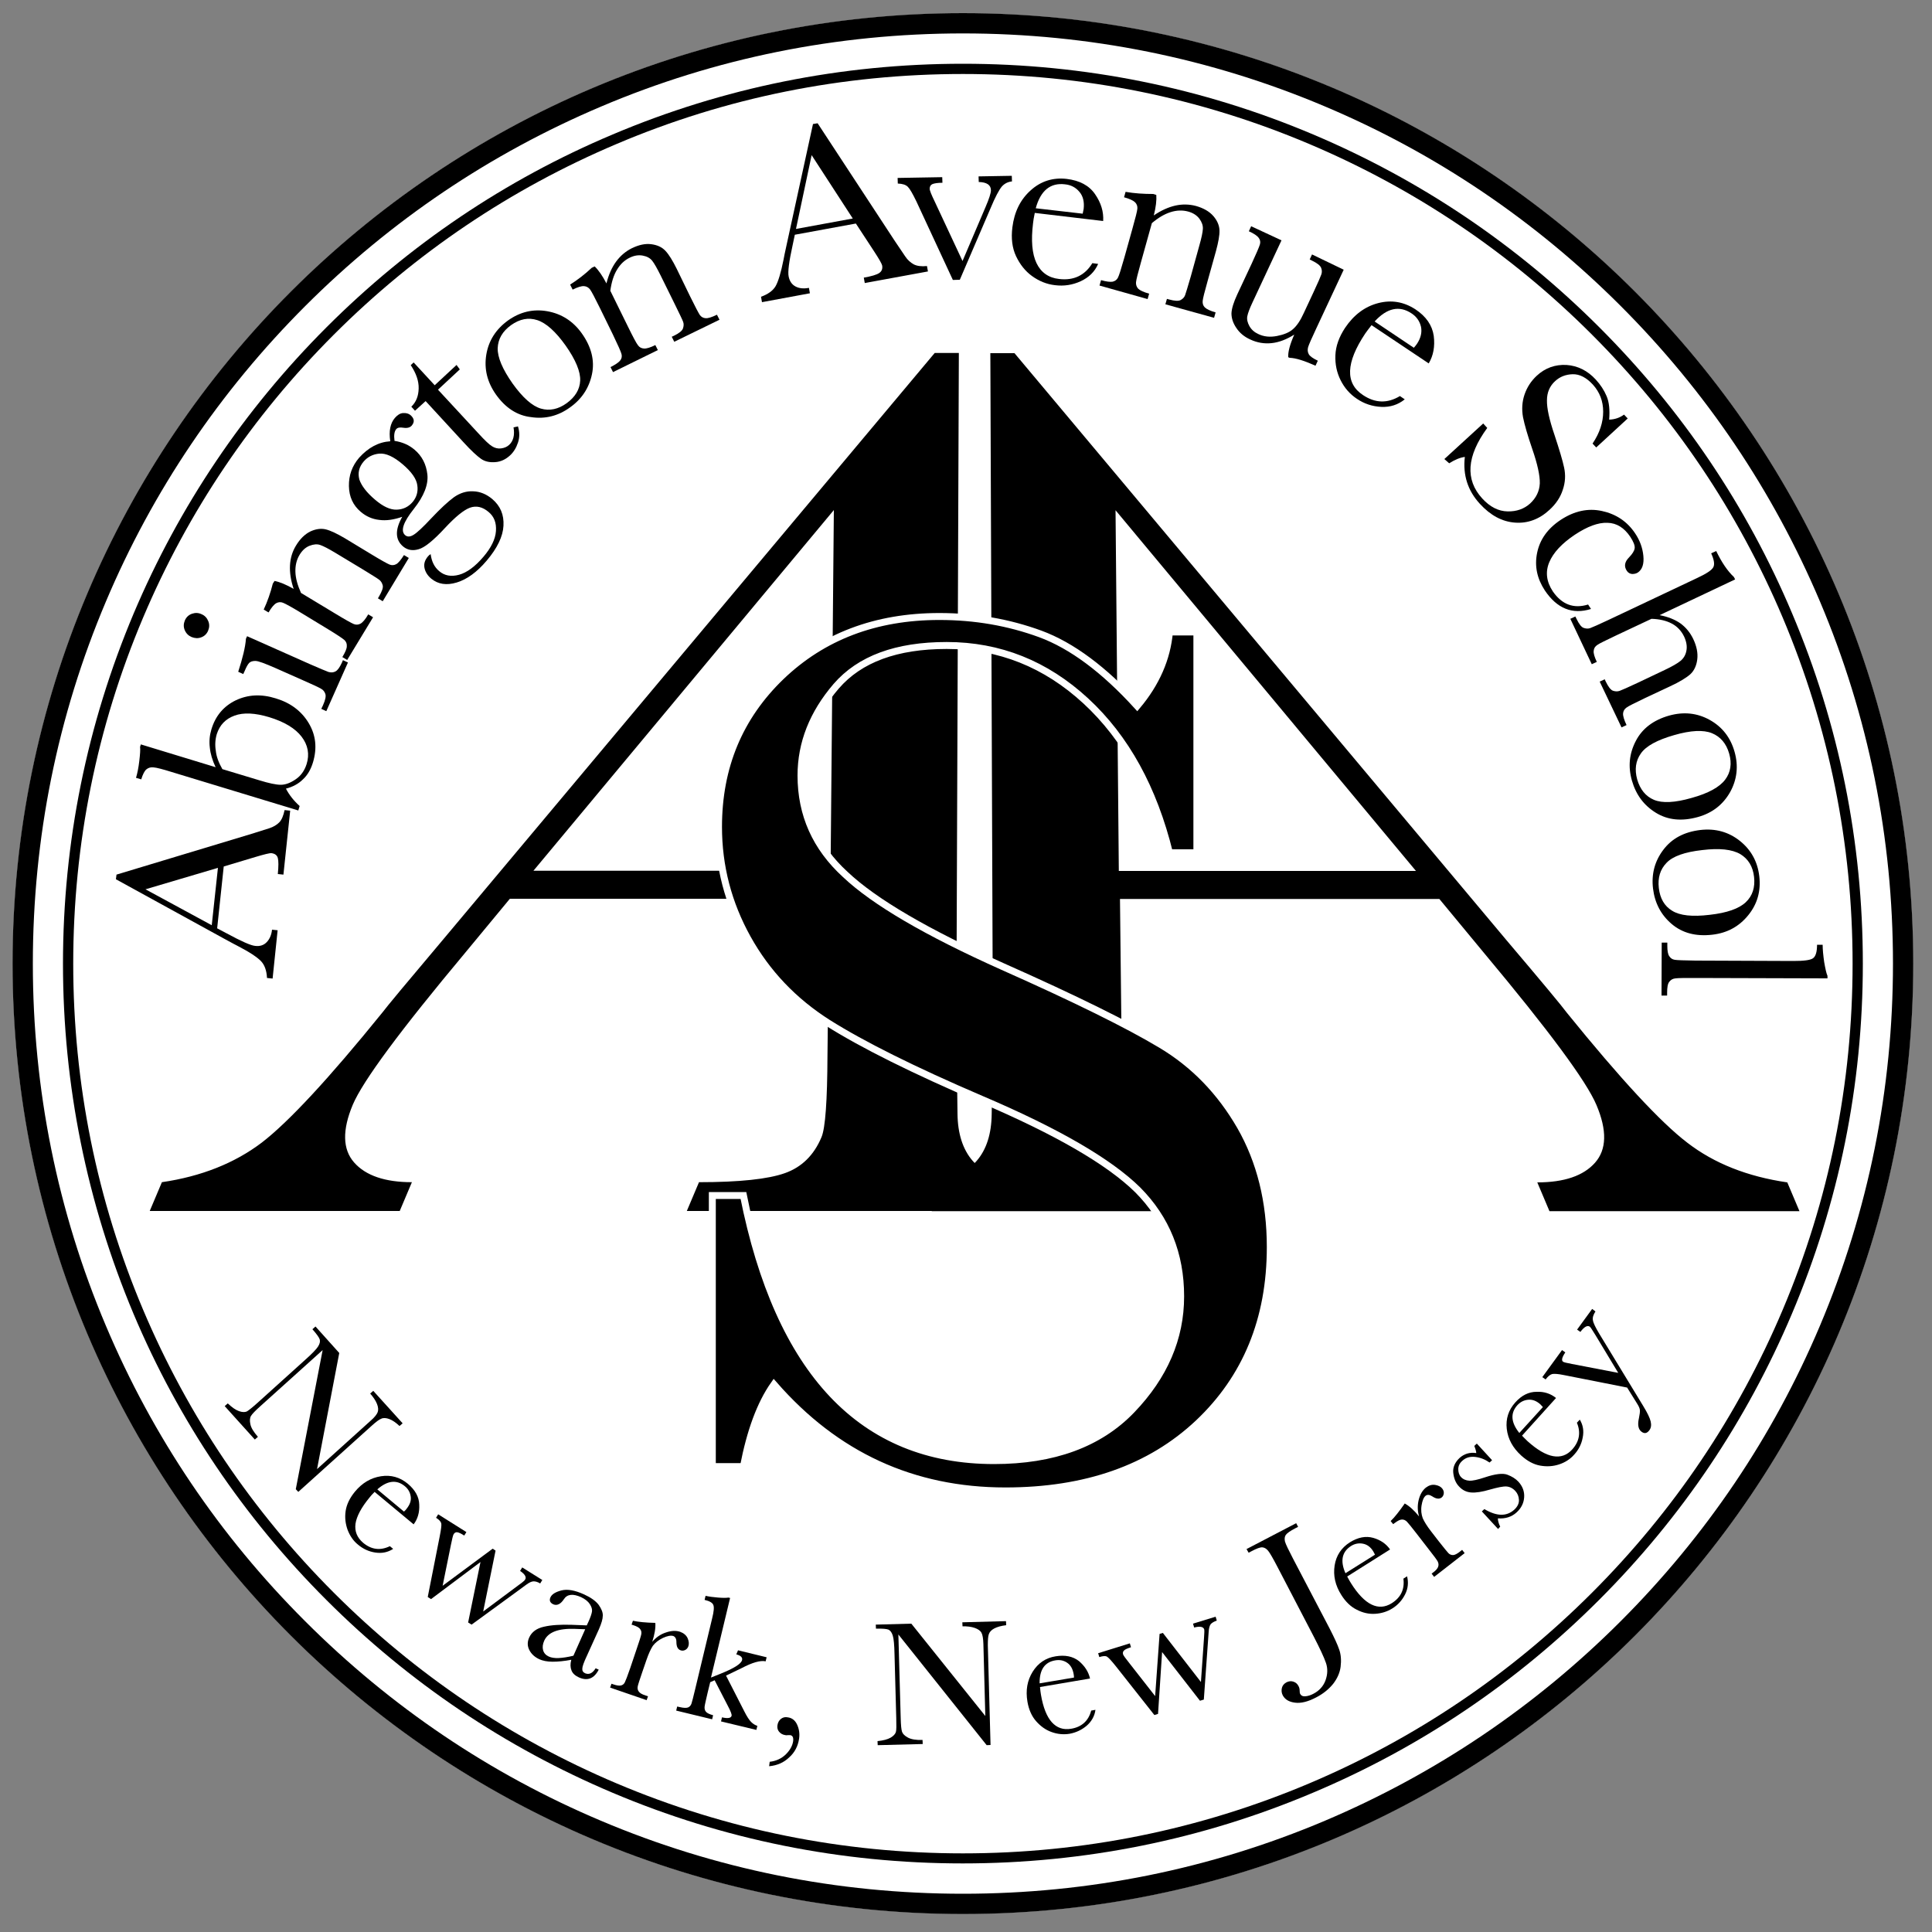 <?xml version="1.0" encoding="UTF-8"?>
<!-- Generator: Adobe Illustrator 28.0.0, SVG Export Plug-In . SVG Version: 6.00 Build 0)  -->
<svg xmlns="http://www.w3.org/2000/svg" xmlns:xlink="http://www.w3.org/1999/xlink" version="1.1" x="0px" y="0px" viewBox="0 0 1000 1000" style="enable-background:new 0 0 1000 1000;" xml:space="preserve">
<rect x="0" y="0" width="1000" height="1000" fill="#808080" stroke="none"/>
<style type="text/css">
	.st0{fill:#FFFFFF;}
	.st1{stroke:#FFFFFF;stroke-width:3.598;stroke-miterlimit:10;}
</style>
<g id="Layer_2_xA0_Image_00000089538462136540563970000003227814437383042733_">
	<g>
		<path class="st0" d="M498.4,975c-64.3,0-126.7-12.6-185.4-37.4c-56.7-24-107.6-58.3-151.4-102.1c-43.7-43.7-78.1-94.7-102.1-151.4    c-24.8-58.7-37.4-121.1-37.4-185.4s12.6-126.7,37.4-185.4c24-56.7,58.3-107.6,102.1-151.4C205.4,118.3,256.3,84,313,60    c58.7-24.8,121.1-37.4,185.4-37.4S625.1,35.1,683.8,60c56.7,24,107.6,58.3,151.4,102.1c43.7,43.7,78.1,94.7,102.1,151.4    c24.8,58.7,37.4,121.1,37.4,185.4S962,625.4,937.2,684.1c-24,56.7-58.3,107.6-102.1,151.4c-43.7,43.7-94.7,78.1-151.4,102.1    C625.1,962.4,562.7,975,498.4,975z"></path>
		<path d="M498.4,38.3c62.2,0,122.5,12.2,179.2,36.2c54.8,23.2,104.1,56.4,146.4,98.7c42.3,42.3,75.5,91.6,98.7,146.4    c24,56.8,36.2,117.1,36.2,179.2S946.7,621.3,922.7,678c-23.2,54.8-56.4,104.1-98.7,146.4c-42.3,42.3-91.6,75.5-146.4,98.7    c-56.8,24-117.1,36.2-179.2,36.2s-122.5-12.2-179.2-36.2c-54.8-23.2-104.1-56.4-146.4-98.7c-42.3-42.3-75.5-91.6-98.7-146.4    c-24-56.8-36.2-117.1-36.2-179.2s12.2-122.5,36.2-179.2c23.2-54.8,56.4-104.1,98.7-146.4s91.6-75.5,146.4-98.7    C375.9,50.4,436.2,38.3,498.4,38.3 M498.4,6.8C226.7,6.8,6.5,227.1,6.5,498.8s220.2,491.9,491.9,491.9s491.9-220.2,491.9-491.9    S770.1,6.8,498.4,6.8L498.4,6.8z"></path>
		<path class="st0" d="M498.4,33c62.9,0,123.9,12.3,181.3,36.6c55.5,23.5,105.3,57,148.1,99.8c42.8,42.8,76.4,92.6,99.8,148.1    c24.3,57.4,36.6,118.4,36.6,181.3S951.8,622.6,927.5,680c-23.5,55.5-57,105.3-99.8,148.1c-42.8,42.8-92.6,76.4-148.1,99.8    c-57.4,24.3-118.4,36.6-181.3,36.6s-123.9-12.3-181.3-36.6c-55.5-23.5-105.3-57-148.1-99.8c-42.8-42.8-76.4-92.6-99.8-148.1    C45,622.6,32.6,561.7,32.6,498.8S45,374.9,69.2,317.5c23.5-55.5,57-105.3,99.8-148.1s92.6-76.4,148.1-99.8    C374.5,45.3,435.5,33,498.4,33 M498.4,6.8C226.7,6.8,6.5,227.1,6.5,498.8s220.2,491.9,491.9,491.9s491.9-220.2,491.9-491.9    S770.1,6.8,498.4,6.8L498.4,6.8z"></path>
		<path d="M498.4,17.3c65,0,128.1,12.7,187.4,37.8c57.3,24.2,108.8,59,153,103.2c44.2,44.2,78.9,95.7,103.2,153    c25.1,59.3,37.8,122.4,37.8,187.4S967.1,626.8,942,686.2c-24.2,57.3-59,108.8-103.2,153c-44.2,44.2-95.7,78.9-153,103.2    c-59.3,25.1-122.4,37.8-187.4,37.8S370.3,967.5,311,942.4c-57.3-24.2-108.8-59-153-103.2C113.7,795,79,743.5,54.8,686.2    c-25.1-59.3-37.8-122.4-37.8-187.4s12.7-128.1,37.8-187.4c24.2-57.3,59-108.8,103.2-153s95.7-78.9,153-103.2    C370.3,30,433.4,17.3,498.4,17.3 M498.4,6.8C226.7,6.8,6.5,227.1,6.5,498.8s220.2,491.9,491.9,491.9s491.9-220.2,491.9-491.9    S770.1,6.8,498.4,6.8L498.4,6.8z"></path>
	</g>
	<g>
		<path d="M115.8,448.5l-3.4,32l5.1,2.7c7.4,4,12.3,6.2,14.6,6.4c2.5,0.3,4.5-0.4,6-2c1.5-1.6,2.4-3.7,2.7-6.4l2.9,0.3l-2.6,25    l-2.9-0.3c-0.2-3.8-1.2-6.7-3.1-8.7c-1.9-2-5.9-4.7-12.3-8c-0.6-0.3-2.9-1.5-6.9-3.7l-55.9-30.7l0.3-2.4l69.9-21.1l9.2-2.9    c2.1-0.7,3.8-1.7,5.1-3c1.3-1.3,2.2-3.5,2.8-6.4l2.9,0.3l-3.5,33.1l-2.9-0.3c0.4-4.1,0.4-6.8,0-8.3c-0.4-1.5-1.6-2.3-3.3-2.5    c-0.9-0.1-3.7,0.6-8.4,2L115.8,448.5z M112.8,449.2l-37.5,11.1l34.3,18.6L112.8,449.2z"></path>
		<path d="M155.1,417.2l-0.7,2.3l-65.5-19.9c-4.8-1.5-7.9-2.3-9.4-2.4c-1.5-0.2-2.7,0.2-3.7,1c-1,0.8-1.9,2.6-2.7,5.2l-2.7-0.8    c0.7-2.3,1.3-5.3,1.7-8.7c0.4-3.5,0.6-5.9,0.4-7.3l0.4-1.3l38.7,11.8c-1.7-3.6-2.7-7-3-10.2c-0.4-3.2-0.1-6.3,0.8-9.3    c2.1-7.1,6.4-12.1,12.6-15.1c6.3-3,13.2-3.4,20.8-1c7.6,2.3,13.3,6.6,17,12.8c3.7,6.2,4.4,12.9,2.2,20.3c-1.1,3.6-2.8,6.6-5.2,8.8    c-2.3,2.3-5.3,3.9-8.8,4.8C149.7,411.5,152.1,414.5,155.1,417.2z M115.1,398.1l19.2,5.8c4.9,1.5,8.6,2.3,11,2.3    c2.4,0,4.9-0.9,7.7-2.8c2.8-1.9,4.6-4.5,5.7-7.9c1.6-5.1,0.7-9.9-2.6-14.2c-3.3-4.3-8.9-7.7-16.8-10.1c-7.3-2.2-13.3-2.5-17.9-0.8    c-4.7,1.7-7.7,4.9-9.2,9.6c-0.8,2.7-1,5.6-0.5,8.6C112,391.6,113.2,394.8,115.1,398.1z"></path>
		<path d="M99.1,329.7c-1.6-0.7-2.8-1.9-3.5-3.6c-0.7-1.7-0.6-3.3,0.1-5c0.7-1.6,1.9-2.8,3.6-3.4c1.7-0.6,3.3-0.6,5,0.2    c1.7,0.7,2.8,1.9,3.5,3.6c0.7,1.7,0.6,3.3-0.1,5c-0.7,1.6-1.9,2.8-3.6,3.4C102.5,330.5,100.8,330.4,99.1,329.7z M127.9,329.3    l32.6,14.5c5,2.2,8.2,3.5,9.5,4c1.4,0.4,2.6,0.3,3.7-0.3c1.1-0.6,2.2-2.2,3.3-4.6l0.5-1.2l2.6,1.2l-11.2,25.2l-2.6-1.2l0.9-1.9    c1.2-2.7,1.6-4.6,1.2-5.8c-0.4-1.2-1.1-2.1-2.2-2.7c-1-0.6-4.1-2.1-9.4-4.4l-14.2-6.3c-5.5-2.4-8.9-3.7-10.4-3.7    c-1.4,0-2.5,0.3-3.2,1c-0.7,0.7-1.5,2.1-2.4,4.3l-0.7,1.5l-2.6-1.2c2.3-7.1,3.7-12.8,4-17.1L127.9,329.3z"></path>
		<path d="M141.2,302.1l0.9-1.4c2.7,0.5,6,1.9,9.9,4.1c-1.5-4.4-2.1-8.5-1.9-12.2s1.2-7.1,3.1-10.2c2.1-3.5,4.6-5.9,7.4-7.3    c2.8-1.3,5.5-1.7,8-1.1c2.5,0.6,5.8,2.2,9.9,4.6l13.7,8.3c5.1,3.1,8.2,4.8,9.4,5.3c1.2,0.5,2.4,0.4,3.5-0.2c1.1-0.6,2.4-2.2,4-4.7    l2.5,1.5l-13.5,22.4l-2.5-1.5l0.6-1c1.5-2.6,2.2-4.5,1.9-5.7c-0.3-1.2-0.9-2.2-1.8-2.9c-0.9-0.7-3.8-2.5-8.7-5.5l-14.1-8.5    c-3.5-2.1-6-3.4-7.7-4c-1.7-0.6-3.5-0.4-5.6,0.4c-2,0.8-3.7,2.3-5.1,4.6c-1.6,2.6-2.3,5.6-2.2,8.9c0.1,3.3,1.1,6.9,2.9,10.9    l17.9,10.8c5.1,3.1,8.2,4.8,9.4,5.3c1.2,0.5,2.4,0.4,3.5-0.2c1.1-0.6,2.5-2.2,4-4.8l2.5,1.5l-13.4,22.1l-2.5-1.5    c1.5-2.5,2.3-4.3,2.3-5.6c0.1-1.3-0.3-2.3-1.2-3.2c-0.9-0.8-4-2.9-9.3-6.1l-13-7.9c-5.1-3.1-8.2-4.8-9.5-5.3    c-1.2-0.5-2.4-0.4-3.5,0.2s-2.5,2.2-4,4.8l-2.5-1.5C138.4,311.4,140,306.9,141.2,302.1z"></path>
		<path d="M202,228.4c-0.8-5.3,0-9.3,2.4-12.1c1.3-1.5,2.7-2.4,4.2-2.5c1.5-0.1,2.8,0.2,3.8,1c2.1,1.8,2.3,3.6,0.7,5.5    c-0.9,1-2.3,1.4-4.3,1.1c-1.8-0.3-3-0.1-3.7,0.7c-1,1.2-1.3,3.2-0.9,6.1c4,0.6,7.5,2.1,10.4,4.6c3.8,3.2,6,7.5,6.6,12.7    c0.6,5.2-1.7,11.2-7,17.9c-5.5,6.9-7,11.4-4.5,13.6c1.2,1,2.6,0.9,4.4-0.2c1.8-1.1,4.8-3.9,9.1-8.5c4.7-5,8.6-8.6,11.7-10.9    c3.1-2.2,6.5-3.3,10-3.1c3.6,0.1,6.9,1.5,9.9,4c4.2,3.6,6.1,8.1,5.8,13.8c-0.3,5.6-3.2,11.6-8.7,18.1c-5,5.9-10.2,9.7-15.5,11.3    c-5.3,1.6-9.7,0.9-13.2-2c-1.9-1.6-3.1-3.5-3.5-5.6c-0.4-2.1,0.2-4,1.8-5.9c0.4-0.5,0.9-0.9,1.4-1.2c0.5,3.8,1.9,6.7,4.4,8.8    c2.8,2.4,6.2,3,10.3,1.9c4-1.1,8.3-4.2,12.7-9.4c3.9-4.6,6.1-9,6.4-13.2c0.3-4.2-0.9-7.5-3.8-9.9c-3.2-2.7-6.4-3.4-9.7-2.2    c-3.2,1.2-7.5,4.7-12.8,10.4c-6.1,6.6-10.7,10.3-13.8,11.1c-3.1,0.9-5.7,0.4-7.9-1.4c-4.2-3.5-4.3-8.7-0.5-15.4    c-4.3,1.5-8.3,2.1-11.9,1.6c-3.6-0.4-6.8-1.8-9.6-4.2c-4-3.4-6-7.8-6.1-13.3c-0.1-5.5,1.6-10.4,5.3-14.7    C190.6,231.7,195.9,228.8,202,228.4z M194.2,258.7c4.1,3.5,7.8,5.2,11.1,5.1c3.3-0.1,6.1-1.4,8.3-4c2-2.4,2.9-5.3,2.4-8.6    c-0.4-3.3-3-7-7.6-10.9c-4.7-4-8.7-5.8-12.1-5.5c-3.3,0.3-6,1.7-8,4c-2.5,2.9-3.2,6-2.3,9.4C187.1,251.4,189.7,254.9,194.2,258.7z    "></path>
		<path d="M238,191.2l-11.3,10.5l21,22.7c3.2,3.5,5.5,5.7,7,6.6c1.4,0.9,3,1.3,4.6,1.1c1.7-0.2,3.1-0.8,4.2-1.8c2.2-2,3-5.1,2.3-9.1    l2.3-0.5c0.9,2.9,0.9,5.7,0,8.4c-0.9,2.7-2.3,5-4.2,6.7c-2.2,2-4.7,3.2-7.6,3.4c-2.9,0.2-5.3-0.3-7.3-1.7c-2-1.4-5.1-4.2-9.1-8.6    l-19.6-21.3l-5.5,5l-1.9-2.1c2.5-2.4,3.7-5.5,3.8-9.4c0.1-3.9-1.3-7.9-4.1-12.1l1.5-1.4l10.9,11.8l11.3-10.5L238,191.2z"></path>
		<path d="M256.7,204.2c-4.5-6.4-6.2-13.2-5-20.6c1.2-7.3,5-13.2,11.2-17.7c6.3-4.5,13.1-6.1,20.4-4.8c7.3,1.3,13.3,5.1,17.8,11.4    c5,7,6.8,14.1,5.3,21.2c-1.5,7.1-5.3,12.9-11.4,17.2c-6.1,4.4-12.8,6.1-20.1,5C267.7,215.1,261.6,211.1,256.7,204.2z M265.3,198.5    c5.3,7.4,10.2,11.7,14.7,13c4.5,1.3,9,0.3,13.3-2.8c4.4-3.2,6.8-7.1,7-11.7c0.2-4.6-2.3-10.7-7.5-18.1    c-5.2-7.3-10.1-11.7-14.7-13.2c-4.6-1.5-9.1-0.6-13.6,2.6c-4.4,3.2-6.7,7.1-6.9,11.9C257.5,185,260.1,191.1,265.3,198.5z"></path>
		<path d="M306.3,138.6l1.5-0.7c2,1.9,4,4.8,6.1,8.8c1.1-4.5,2.8-8.3,5-11.3c2.2-3,4.9-5.3,8.1-6.9c3.7-1.8,7-2.5,10.1-2.1    c3.1,0.4,5.5,1.5,7.3,3.4c1.8,1.9,3.7,5,5.8,9.2l7,14.4c2.6,5.3,4.3,8.5,5,9.6c0.8,1.1,1.8,1.6,3,1.7c1.3,0.1,3.2-0.5,5.9-1.8    l1.3,2.6L349,176.9l-1.3-2.6l1.1-0.5c2.7-1.3,4.3-2.6,4.7-3.8c0.4-1.2,0.5-2.3,0.1-3.4s-1.9-4.2-4.4-9.3l-7.3-14.8    c-1.8-3.6-3.2-6.1-4.3-7.5c-1.1-1.4-2.7-2.3-4.9-2.7c-2.1-0.4-4.4-0.1-6.8,1.1c-2.7,1.3-4.9,3.4-6.6,6.3    c-1.7,2.8-2.8,6.4-3.4,10.8l9.2,18.7c2.6,5.3,4.3,8.5,5.1,9.5c0.8,1.1,1.8,1.6,3.1,1.7c1.3,0.1,3.3-0.5,5.9-1.8l1.3,2.6    l-23.2,11.4l-1.3-2.6c2.6-1.3,4.2-2.4,5-3.4c0.8-1,1-2.1,0.7-3.3c-0.3-1.2-1.8-4.6-4.5-10.2l-6.7-13.7c-2.6-5.3-4.3-8.5-5.1-9.6    c-0.8-1-1.8-1.6-3.1-1.7c-1.3-0.1-3.3,0.5-5.9,1.8l-1.3-2.6C298.9,144.9,302.7,142,306.3,138.6z"></path>
		<path d="M443,115.7l-31.6,5.8l-1.2,5.7c-1.8,8.2-2.5,13.5-2,15.9c0.5,2.5,1.7,4.2,3.6,5.2c1.9,1,4.2,1.2,6.9,0.7l0.5,2.8    l-24.8,4.6l-0.5-2.8c3.6-1.3,6.1-3.1,7.5-5.4c1.4-2.4,2.8-7,4.2-14c0.1-0.7,0.6-3.2,1.6-7.7l13.6-62.3l2.4-0.4l40,61l5.4,8    c1.2,1.8,2.7,3.1,4.3,4c1.7,0.9,4,1.2,6.9,0.9l0.5,2.8l-32.7,6l-0.5-2.8c4-0.7,6.7-1.5,8-2.4c1.3-0.9,1.8-2.2,1.5-3.9    c-0.2-0.9-1.6-3.4-4.3-7.5L443,115.7z M441.4,113.1l-21.3-32.8l-8.1,38.2L441.4,113.1z"></path>
		<path d="M496.8,144.8l-3.6,0.1l-18.9-40.7c-1.9-3.9-3.3-6.4-4.4-7.5c-1.1-1.1-2.8-1.6-5.2-1.7l-0.1-2.9l23.1-0.4l0.1,2.9    c-2.5,0-4.3,0.3-5.2,0.7c-0.9,0.4-1.4,1.2-1.4,2.4c0,0.9,0.9,3.1,2.6,6.6l14.4,30.8l11.9-27.9c1.9-4.4,2.8-7.3,2.8-8.7    c0-2.8-2.2-4.2-6.3-4.3l-0.1-2.9l17.2-0.3l0.1,2.9c-2.1,0.2-3.9,1.1-5.3,2.7c-1.4,1.7-3.4,5.4-5.8,11.2L496.8,144.8z"></path>
		<path d="M571,114.4l-35.4-4.2c-0.5,2.4-0.8,4.2-0.9,5.4c-1.1,8.9-0.5,15.8,1.8,20.6c2.3,4.8,6.2,7.6,11.7,8.2    c7.5,0.9,13.3-1.8,17.2-8.2l3,0.4c-1.8,4.1-4.8,7-9.1,9c-4.2,1.9-8.6,2.6-13.3,2c-4.3-0.5-8.2-2.1-11.8-4.7    c-3.6-2.6-6.3-6.1-8.3-10.3c-2-4.3-2.6-9.2-1.9-14.9c1-8,4.1-14.4,9.5-19.2c5.3-4.8,11.6-6.7,18.6-5.9c6.7,0.8,11.6,3.4,14.7,7.9    C569.9,105,571.3,109.6,571,114.4z M560.4,110.6c0.2-0.9,0.4-1.8,0.5-2.5c0.4-3.6-0.3-6.6-2.2-8.8c-1.9-2.3-4.4-3.6-7.5-3.9    c-7.5-0.9-12.6,3.2-15.1,12.4L560.4,110.6z"></path>
		<path d="M596.9,100.4l1.6,0.5c0.2,2.7-0.2,6.3-1.3,10.6c3.8-2.6,7.6-4.3,11.2-5.1c3.6-0.8,7.2-0.7,10.6,0.2c3.9,1.1,6.9,2.8,9,5.2    c2,2.3,3.1,4.8,3.2,7.4c0.1,2.6-0.6,6.2-1.8,10.7l-4.3,15.4c-1.6,5.7-2.5,9.2-2.6,10.5c-0.1,1.3,0.2,2.4,1.1,3.3    c0.9,0.9,2.8,1.8,5.6,2.6l-0.8,2.8l-25.2-7l0.8-2.8l1.1,0.3c2.9,0.8,4.9,0.9,6,0.3c1.1-0.6,1.9-1.4,2.3-2.5c0.4-1.1,1.4-4.4,3-9.9    l4.4-15.9c1.1-3.9,1.7-6.7,1.8-8.5c0.1-1.8-0.5-3.5-1.8-5.3c-1.3-1.7-3.2-3-5.8-3.7c-2.9-0.8-6-0.7-9.1,0.3    c-3.2,1-6.4,2.9-9.7,5.7l-5.6,20.1c-1.6,5.7-2.5,9.2-2.6,10.5c-0.1,1.3,0.3,2.4,1.1,3.3c0.9,0.9,2.8,1.8,5.7,2.6l-0.8,2.8l-24.9-7    l0.8-2.8c2.8,0.8,4.8,1,6,0.8c1.2-0.3,2.1-0.9,2.7-2c0.6-1.1,1.7-4.6,3.4-10.6l4.1-14.7c1.6-5.7,2.5-9.2,2.6-10.5    c0.1-1.3-0.3-2.4-1.2-3.3c-0.9-0.9-2.8-1.8-5.7-2.6l0.8-2.8C587.2,100.1,591.9,100.4,596.9,100.4z"></path>
		<path d="M695.5,139.6L681.3,170c-2.4,5.1-3.8,8.3-4.2,9.6c-0.4,1.4-0.3,2.6,0.3,3.7s2.2,2.2,4.7,3.4l-1.2,2.6    c-5.8-2.6-10.2-4-13.4-4.1l-0.7-0.3c-0.2-2.6,0.8-6.5,3.1-11.7c-4,2.5-7.9,4-11.7,4.4c-3.8,0.4-7.5-0.2-11.1-1.9    c-3.1-1.4-5.5-3.4-7.2-6c-1.7-2.5-2.5-5-2.5-7.5c0.1-2.5,1.1-5.7,3-9.8l7.4-15.8c2.5-5.4,3.9-8.7,4.3-10c0.4-1.3,0.2-2.4-0.6-3.5    c-0.7-1-2.4-2.2-5.1-3.4l1.2-2.6l15.7,7.3l-15,32.1c-1.5,3.2-2.4,5.6-2.7,7.2c-0.3,1.6,0.1,3.3,1.1,5.1c1,1.8,2.6,3.2,4.6,4.1    c2.9,1.4,6.1,1.7,9.7,1c3.5-0.7,6.3-1.8,8.2-3.5c2-1.7,3.9-4.5,5.7-8.5l4.9-10.5c2.4-5.1,3.7-8.2,4.1-9.3c0.4-1.1,0.4-2.3-0.1-3.5    c-0.5-1.2-2-2.4-4.7-3.7l-1.2-0.6l1.2-2.6L695.5,139.6z"></path>
		<path d="M739.5,188.1l-29.6-19.8c-1.5,1.9-2.6,3.4-3.3,4.4c-5,7.5-7.6,13.9-7.8,19.2c-0.2,5.3,2,9.5,6.7,12.6    c6.3,4.2,12.6,4.4,19.1,0.5l2.5,1.7c-3.5,2.8-7.5,4.1-12.1,3.9c-4.6-0.2-8.9-1.6-12.7-4.2c-3.6-2.4-6.4-5.6-8.4-9.6    c-2-4-2.9-8.3-2.7-13c0.2-4.7,1.9-9.4,5-14.1c4.5-6.7,10.2-11,17.1-12.8c6.9-1.8,13.3-0.7,19.3,3.2c5.6,3.7,8.7,8.3,9.5,13.7    C742.8,179.3,741.9,184.1,739.5,188.1z M731.8,180c0.6-0.7,1.2-1.4,1.6-2c2-3,2.7-6,2.1-8.9c-0.7-2.9-2.3-5.2-4.9-6.9    c-6.3-4.2-12.7-2.8-19.1,4.2L731.8,180z"></path>
		<path d="M747.6,237.6l20.1-18.4l2.1,2.3c-10.7,14.6-11.5,26.8-2.6,36.5c4,4.4,8.4,6.6,13.1,6.7c4.7,0.1,8.6-1.3,11.7-4.1    c3.1-2.9,4.8-6.3,5-10.4c0.1-4-1.2-10-3.9-17.8c-2.4-7-4-12.5-4.8-16.5c-0.7-4-0.5-7.9,0.8-11.7c1.3-3.8,3.4-7,6.3-9.7    c4.4-4.1,9.6-5.9,15.4-5.6c5.8,0.4,10.9,2.9,15.2,7.6c2.4,2.6,4.3,5.5,5.6,8.6c1.3,3.1,1.7,7.1,1.3,12.1c3-0.1,5.5-1,7.7-2.6    l1.9,2l-16.3,15l-1.9-2c3.7-5.5,5.5-11,5.5-16.5c0-5.5-1.8-10.1-5.3-14c-3.4-3.7-6.9-5.5-10.5-5.4c-3.6,0.1-6.6,1.3-9,3.5    c-2.9,2.6-4.3,6-4.3,10c-0.1,4,1.2,10,3.9,17.9c2.5,7.6,4.2,13.2,5,17c0.8,3.8,0.6,7.6-0.7,11.4c-1.2,3.8-3.5,7.3-6.9,10.4    c-5.3,4.9-11.3,7.1-17.9,6.6s-12.6-3.7-18.1-9.7c-6.3-6.8-8.9-15-7.8-24.3c-2.4,0.3-5.1,1.4-8.1,3.3L747.6,237.6z"></path>
		<path d="M822,312.9l1.5,2.3c-9.6,3-17.6-0.2-23.9-9.6c-4-6.1-5.4-12.5-4-19.4c1.4-6.9,5.4-12.6,12.2-17.1c7-4.6,14.1-6.2,21.4-4.6    c7.3,1.6,13,5.4,17.1,11.5c2.5,3.7,3.9,7.6,4.3,11.7s-0.5,7-2.8,8.6c-0.9,0.6-1.9,0.8-3,0.8c-1.1-0.1-2.1-0.6-2.8-1.7    c-1.5-2.3-1.1-4.6,1.2-6.9c1.7-1.8,2.7-3.3,2.9-4.7c0.2-1.4-0.6-3.4-2.3-6c-3.1-4.6-7-7.1-11.8-7.2c-4.8-0.2-10.4,1.9-16.9,6.2    c-6.7,4.5-11.1,9.2-13.2,14.2c-2.1,5-1.5,10.1,1.9,15.2C808.5,312.9,814.5,315.2,822,312.9z"></path>
		<path d="M859,318.4c4.2,0.8,7.8,2.2,10.7,4.2c2.9,2.1,5.1,4.8,6.7,8.1c1.8,3.8,2.5,7.3,2.1,10.6c-0.4,3.2-1.6,5.8-3.5,7.6    c-2,1.8-5.5,4-10.7,6.4l-12.8,6c-5.4,2.6-8.7,4.2-9.7,5c-1.1,0.8-1.6,1.8-1.7,3s0.5,3.3,1.8,6l-2.6,1.2L828,352.8l2.6-1.2l0.5,1.1    c1.3,2.7,2.5,4.3,3.7,4.8c1.2,0.4,2.3,0.5,3.5,0.1c1.1-0.4,4.3-1.8,9.4-4.2l13.9-6.6c3.8-1.8,6.6-3.4,8.2-4.7    c1.6-1.3,2.7-3.1,3.1-5.4c0.4-2.2,0-4.6-1.2-7.2c-1.4-2.9-3.5-5.2-6.3-6.7c-2.8-1.5-6.4-2.4-10.6-2.5l-18.5,8.7    c-5.2,2.5-8.4,4-9.5,4.8c-1.1,0.7-1.8,1.7-1.9,3c-0.2,1.3,0.4,3.2,1.6,5.8l-2.6,1.2l-11.1-23.5l2.6-1.2l0.6,1.2    c1.3,2.7,2.5,4.3,3.7,4.7c1.2,0.4,2.3,0.5,3.4,0.1c1.1-0.4,4.3-1.8,9.4-4.2l46.1-21.8c4.7-2.2,7.4-4,8.2-5.5s0.4-3.9-1.1-7.2    l2.6-1.2c2.8,5.8,5.8,10.3,9.2,13.5l0.6,1.2L859,318.4z"></path>
		<path d="M863.9,370.4c7.5-2.1,14.5-1.4,21,2.2c6.5,3.6,10.8,9.1,12.9,16.5c2.1,7.4,1.3,14.4-2.3,20.9c-3.7,6.5-9.2,10.8-16.7,12.9    c-8.3,2.3-15.5,1.6-21.7-2.2c-6.2-3.8-10.3-9.3-12.4-16.6c-2.1-7.3-1.4-14.1,2-20.6C850,377.1,855.8,372.7,863.9,370.4z     M866.5,380.5c-8.7,2.5-14.5,5.6-17.2,9.5c-2.7,3.8-3.3,8.3-1.9,13.4c1.5,5.2,4.4,8.8,8.7,10.6c4.3,1.8,10.8,1.5,19.5-1    c8.7-2.4,14.4-5.6,17.3-9.4c2.9-3.8,3.6-8.4,2.1-13.6c-1.5-5.2-4.5-8.7-8.9-10.5C881.7,377.7,875.1,378,866.5,380.5z"></path>
		<path d="M880.1,429.6c7.8-0.9,14.6,1,20.4,5.6c5.8,4.6,9.2,10.7,10.1,18.3c0.9,7.7-1,14.4-5.7,20.2c-4.7,5.8-10.8,9.2-18.6,10.1    c-8.6,1-15.6-0.9-21.1-5.6s-8.7-10.8-9.6-18.3c-0.9-7.5,0.9-14.2,5.3-20C865.3,434,871.7,430.6,880.1,429.6z M881,440    c-9,1-15.2,3.2-18.4,6.6c-3.3,3.4-4.6,7.7-4,13c0.6,5.4,2.9,9.4,6.9,11.8c4,2.5,10.4,3.2,19.5,2.1c8.9-1,15.1-3.2,18.6-6.5    c3.5-3.3,4.9-7.7,4.3-13.1c-0.6-5.4-3-9.3-7.1-11.8C896.5,439.6,890,438.9,881,440z"></path>
		<path d="M945.9,506.4l-68.3-0.2c-5.5,0-8.9,0-10.3,0.2c-1.4,0.1-2.5,0.7-3.3,1.8c-0.8,1-1.1,2.9-1.1,5.6l0,1.5l-2.9,0l0.1-27.4    l2.9,0l0,1.7c0,2.5,0.3,4.3,1,5.3c0.7,1.1,1.6,1.7,2.9,1.9c1.2,0.2,4.8,0.3,10.7,0.4l50.6,0.2c5.4,0,8.8-0.4,10.2-1.4    c1.4-1,2.1-3.3,2.1-7l2.9,0c0,2.5,0.3,5.5,0.8,9c0.6,3.4,1.1,5.8,1.7,7.1L945.9,506.4z"></path>
	</g>
	<g>
		<g>
			<path d="M429.2,465.2l-165.3,0l-23,27.8c-33.7,40.3-53.1,66.5-58.3,78.8c-5.5,13.1-5.3,23.1,0.7,29.9c6,6.8,16,10.2,29.9,10.2     l-6.3,14.9l-129.4,0l6.3-14.9c20.5-3,37.7-9.9,51.7-20.5c13.9-10.7,34.7-33.1,62.4-67.3c2.4-3.2,12.8-15.7,31.2-37.5l254.7-303.9     l12.5,0l-1.3,347.8l0.6,45.9c0.1,10.3,2.7,18.5,7.8,24.4c5.1,5.9,14.9,9.6,29.5,11.1l-6.3,14.9l-171.1,0l6.3-14.9     c21,0,35.8-1.6,44.5-4.7c8.7-3.1,15-9.3,18.9-18.6c2-4.7,3-18.8,3.1-42.3L429.2,465.2z M429.9,450.7l1.7-186.7L276.1,450.7     L429.9,450.7z"></path>
		</g>
		<g>
			<path d="M580.6,546.4c0.1,23.5,1.1,37.6,3.1,42.3c3.9,9.3,10.2,15.5,18.9,18.6c8.7,3.1,23.5,4.7,44.5,4.7l6.3,14.9l-171.1,0     l-6.3-14.9c14.6-1.5,24.4-5.2,29.5-11.1c5.1-5.9,7.7-14,7.8-24.4l0.6-45.9l-1.3-347.8h12.5l254.7,303.9     c18.4,21.7,28.8,34.2,31.2,37.5c27.7,34.2,48.5,56.7,62.4,67.3c13.9,10.7,31.1,17.5,51.7,20.5l6.3,14.9l-129.4,0l-6.3-14.9     c13.9,0,23.9-3.4,29.9-10.2c6-6.8,6.3-16.7,0.7-29.9c-5.2-12.3-24.6-38.5-58.3-78.8l-23-27.8l-165.3,0L580.6,546.4z M732.9,450.8     L577.4,264.1l1.7,186.7L732.9,450.8z"></path>
		</g>
		<g>
			<g>
				<path class="st1" d="M368.7,759.2V618.8h16.1C403,710.3,446.3,756,514.5,756c30.7,0,54.5-8.7,71.3-26.2      c16.8-17.5,25.3-37.1,25.3-58.8c0-21.9-7.4-40.2-22.2-55.1c-14.8-14.6-41.9-30.3-81.1-47c-35-15-61.4-28.2-79.2-39.4      c-17.8-11.3-31.7-25.9-41.7-43.9c-10-18-15-37.2-15-57.6c0-31.1,10.8-57,32.4-77.8c21.6-20.7,48.9-31.1,81.9-31.1      c18.5,0,35.8,3,52.2,9c16.3,6,33.1,18.5,50.2,37.3c9.9-11.8,15.5-24.6,16.7-38.3h14.2v114.3h-14.2      c-8.2-33.3-22.6-59.5-43.3-78.6c-20.7-19.1-44.7-28.7-72-28.7c-26,0-45,7-57.2,21.1c-12.1,14.1-18.2,29.5-18.2,46.2      c0,20.2,7.6,37.2,22.9,51.2c15,14.2,42.2,30.1,81.5,47.7c37.6,16.7,64.9,30.2,81.9,40.4c17.1,10.2,30.7,24.3,41.1,42.3      c10.3,18,15.5,38.9,15.5,62.5c0,37.3-12.5,67.7-37.3,91.1c-24.9,23.4-58.2,35.1-99.8,35.1c-47.9,0-87.8-18.4-119.8-55.1      c-7.1,10.1-12.3,24.3-15.8,42.5H368.7z"></path>
			</g>
		</g>
	</g>
	<g>
		<path d="M153.1,770.8l13.9-72l-32.2,29c-2.7,2.4-4.3,4.1-4.9,5.1c-0.6,1-0.7,2.5-0.3,4.3c0.4,1.9,1.7,4,3.9,6.5l-1.6,1.4    l-15.6-17.3l1.6-1.4c2.2,2.1,4.1,3.4,5.8,4c1.7,0.6,3,0.6,4,0.2c0.9-0.5,2.8-2,5.6-4.5l24.6-22.2c3.6-3.2,5.8-5.5,6.7-6.9    c0.9-1.4,1.2-2.6,0.9-3.7c-0.3-1-1.6-2.8-3.8-5.3l1.6-1.4l12.3,13.7l-11.5,60.1l27.7-25c2.1-1.8,3.3-3.4,3.7-4.5s0.3-2.6-0.4-4.3    c-0.7-1.7-1.9-3.5-3.5-5.3l1.6-1.4l15.2,16.8l-1.6,1.4c-1.9-1.8-3.7-3-5.3-3.6c-1.6-0.6-3-0.7-4.1-0.2c-1.1,0.4-2.7,1.6-4.6,3.3    l-38.4,34.6L153.1,770.8z"></path>
		<path d="M214.1,789l-20.2-16.8c-1.3,1.3-2.2,2.3-2.7,3c-4.2,5.1-6.6,9.6-7.2,13.5c-0.5,3.9,0.8,7.1,3.9,9.8    c4.3,3.6,8.9,4.2,13.9,1.8l1.7,1.4c-2.8,1.8-5.8,2.4-9.2,1.9c-3.4-0.5-6.4-1.9-9-4.1c-2.5-2-4.2-4.6-5.4-7.7    c-1.1-3.1-1.5-6.3-1-9.7c0.5-3.4,2.1-6.7,4.8-10c3.8-4.6,8.3-7.2,13.5-8s9.8,0.5,13.9,3.9c3.8,3.2,5.8,6.8,5.9,10.8    C217.2,782.8,216.2,786.2,214.1,789z M209.1,782.4c0.5-0.5,1-0.9,1.3-1.4c1.7-2.1,2.5-4.2,2.2-6.3c-0.3-2.2-1.3-4-3-5.4    c-4.3-3.6-9.1-3-14.3,1.6L209.1,782.4z"></path>
		<path d="M244.1,840.9l-1.8-1.1l6.4-31.3l-25.6,19.2l-1.7-1.1l6.2-31.4c0.7-3.6,1-5.8,0.8-6.7c-0.2-0.9-1.1-1.9-2.7-2.9l1.1-1.8    l14.6,9.2l-1.1,1.8c-1.6-1-2.8-1.6-3.6-1.7c-0.8-0.1-1.4,0.2-1.9,1c-0.3,0.5-0.8,2.4-1.4,5.5l-4.3,21.2l25.9-19.2l1.5,1l-6.4,31.5    l18.4-13.7c2-1.4,3.1-2.4,3.3-2.8c0.8-1.3-0.1-2.8-2.6-4.5l1.1-1.8l10.4,6.5l-1.1,1.8c-1.3-0.8-2.4-1.1-3.4-1.1    c-1,0-2.3,0.6-3.9,1.8l-2.3,1.7L244.1,840.9z"></path>
		<path d="M308.3,863.5l1.6,0.7c-2.4,4.7-5.9,6-10.3,4c-1.9-0.9-3.2-2-3.8-3.6c-0.6-1.5-0.7-3.3-0.1-5.5c-3.7,0.7-6.9,1-9.7,1    c-2.8,0-5.1-0.5-6.9-1.3c-2.3-1.1-4-2.6-5.1-4.7c-1.1-2.1-1.1-4.3-0.1-6.5c1.3-2.9,3.9-4.8,7.6-5.6c3.8-0.9,8.6-1.2,14.5-1    l7.7,0.3l0.8-1.7c1.1-2.4,1.7-4.2,1.9-5.4c0.2-1.2-0.2-2.5-1.1-3.9c-0.9-1.4-2.4-2.6-4.5-3.6c-4.2-1.9-7.2-1.6-8.9,1    c-1.7,2.6-3.6,3.5-5.5,2.7c-1.7-0.8-2.2-2-1.5-3.6c0.7-1.6,2.6-2.8,5.7-3.6c3.1-0.8,7-0.1,11.8,2.1c3.5,1.6,6,3.4,7.5,5.4    c1.4,2,2.2,3.9,2.1,5.6c0,1.7-0.7,4-2,7l-6.3,13.9c-1.5,3.2-2.3,5.4-2.3,6.5c-0.1,1.1,0.4,1.9,1.5,2.4    C304.9,866.9,306.7,866.1,308.3,863.5z M302.9,843.3l-5.4-0.2c-8.5-0.3-13.8,1.7-15.8,6.1c-0.8,1.8-1,3.4-0.6,4.9    c0.4,1.5,1.4,2.6,2.9,3.3c1.3,0.6,3,0.9,5.2,0.8c2.1-0.1,4.7-0.5,7.6-1.2L302.9,843.3z"></path>
		<path d="M337.6,849.8c1.9-2.2,4.2-3.9,7-4.8c2.8-1,5.3-1.1,7.4-0.4c1.9,0.7,3.2,1.8,3.9,3.3c0.7,1.6,0.8,3,0.4,4.2    c-0.3,0.8-0.8,1.5-1.6,1.9c-0.8,0.4-1.6,0.5-2.4,0.2c-1.5-0.5-2.2-1.9-2.2-4.4c0-1.6-0.6-2.6-1.6-3c-1.2-0.4-3-0.1-5.4,1    c-2.3,1.1-4,2.5-5.2,4.1c-1.1,1.7-2.2,4.1-3.3,7.3l-2.2,6.4c-1.3,3.8-2.1,6.2-2.3,7.2c-0.2,1-0.1,1.9,0.5,2.7    c0.5,0.8,1.7,1.5,3.6,2.1l1.2,0.4l-0.7,2l-18.9-6.5l0.7-2l0.9,0.3c1.7,0.6,3.1,0.8,4,0.6s1.6-0.8,2-1.6c0.4-0.8,1.4-3.3,2.8-7.4    l3.4-10.1c1.3-3.8,2.1-6.3,2.3-7.3s0.1-1.9-0.5-2.7c-0.5-0.8-1.7-1.5-3.6-2.1l-0.9-0.3l0.7-2c2.8,0.6,6.7,1,11.6,1.1    C339.4,842.8,338.8,846,337.6,849.8z"></path>
		<path d="M382,854.2l14.8,3.6l-0.5,2.1c-2.7-0.6-6.9,0.6-12.4,3.5c-1.8,0.9-4.5,2.2-8.1,3.9l9.4,18.4c1.4,2.8,2.6,4.6,3.6,5.6    c1,1,2,1.6,3.2,2l-0.5,2.1l-18.3-4.4l0.5-2.1c3.1,0.7,4.7,0.4,5-0.9c0.1-0.6-0.5-2.3-2-5.1l-6.8-13.2l-2.3,1l-1.3,5.3    c-0.9,3.9-1.5,6.4-1.6,7.4c-0.1,1,0.1,1.9,0.7,2.6c0.6,0.7,1.8,1.3,3.7,1.8l-0.5,2.1l-18.6-4.5l0.5-2.1l1.4,0.3    c2.1,0.5,3.6,0.5,4.4,0.1s1.3-1.1,1.6-1.9c0.3-0.8,0.9-3.3,1.9-7.4l8.8-36.7c0.9-3.6,1.1-5.9,0.6-7c-0.4-1.1-1.9-2-4.5-2.6    l0.5-2.1c1.8,0.4,3.9,0.7,6.5,0.9c2.6,0.2,4.3,0.2,5.3,0l0.9,0.2l-9.9,41.2l4.5-1.8c7.3-2.9,11.2-5.3,11.6-7.3    c0.3-1.3-0.7-2.3-3-2.9L382,854.2z"></path>
		<path d="M398.1,914.2l0.3-2.3c3.4-0.4,6.1-1.7,8.3-3.8c2.1-2.1,3.4-4.3,3.8-6.7c0.3-2-0.2-3.1-1.5-3.3c-0.2,0-0.6,0-1.2,0    c-0.5,0.1-0.9,0.1-1.3,0c-1.4-0.2-2.4-0.8-3.2-1.7c-0.8-0.9-1.1-2.1-0.9-3.4c0.2-1.4,0.8-2.5,1.8-3.3c1-0.8,2.2-1.1,3.6-0.8    c2.2,0.3,3.8,1.6,4.8,3.8c1,2.2,1.4,4.6,1,7.3c-0.6,3.9-2.3,7.1-5.1,9.6C405.7,912.3,402.3,913.8,398.1,914.2z"></path>
		<path d="M510.7,903.3L465,846l1.2,43.3c0.1,3.6,0.3,5.9,0.7,7.1c0.4,1.1,1.4,2.1,3.1,3c1.7,0.9,4.2,1.3,7.5,1.2l0.1,2.1l-23.3,0.6    l-0.1-2.1c3-0.3,5.2-0.9,6.8-1.8c1.5-0.9,2.4-1.9,2.7-2.9c0.3-1,0.3-3.4,0.2-7.2l-0.9-33.1c-0.1-4.8-0.4-8-0.9-9.6    c-0.5-1.6-1.2-2.6-2.2-3.1c-1-0.4-3.1-0.6-6.5-0.5l-0.1-2.1l18.4-0.5l38.3,47.8l-1-37.3c-0.1-2.8-0.4-4.7-1-5.8    c-0.6-1.1-1.8-1.9-3.5-2.5s-3.9-0.9-6.3-0.8l-0.1-2.1l22.6-0.6l0.1,2.1c-2.6,0.3-4.7,0.9-6.2,1.7c-1.5,0.8-2.4,1.8-2.8,3    c-0.4,1.1-0.5,3-0.5,5.7l1.4,51.6L510.7,903.3z"></path>
		<path d="M564.2,868.8l-25.9,4.4c0.2,1.8,0.3,3.1,0.5,4c1.1,6.5,3,11.3,5.6,14.2c2.6,2.9,5.9,4.1,10,3.4c5.5-0.9,9-4.1,10.4-9.4    l2.2-0.4c-0.4,3.2-2,6-4.5,8.2c-2.6,2.2-5.6,3.6-8.9,4.2c-3.1,0.5-6.3,0.2-9.3-0.9c-3.1-1.1-5.7-3-8-5.6c-2.3-2.6-3.8-6-4.5-10.1    c-1-5.9-0.1-11,2.7-15.5c2.8-4.5,6.8-7.2,11.9-8c4.9-0.8,8.9,0,12.1,2.5C561.5,862.4,563.4,865.3,564.2,868.8z M555.9,868.3    c0-0.7-0.1-1.3-0.2-1.9c-0.5-2.7-1.6-4.6-3.4-5.8c-1.8-1.2-3.8-1.6-6.1-1.2c-5.5,0.9-8.2,4.9-8.1,11.9L555.9,868.3z"></path>
		<path d="M623.1,879.7l-2,0.6l-19.6-25.2l-2.1,32l-1.9,0.6l-19.9-25.2c-2.3-2.9-3.8-4.5-4.6-5c-0.8-0.5-2.1-0.4-4,0.2l-0.6-2    l16.4-5.1l0.6,2c-1.8,0.6-3.1,1.1-3.6,1.7c-0.6,0.5-0.7,1.2-0.5,2c0.2,0.6,1.3,2.1,3.3,4.6l13.3,17l2.3-32.2l1.7-0.5l19.7,25.4    l1.6-22.9c0.2-2.4,0.2-3.9,0.1-4.3c-0.4-1.4-2.2-1.8-5.2-1l-0.6-2l11.7-3.6l0.6,2c-1.4,0.5-2.4,1.1-3.1,1.8    c-0.6,0.8-1,2.1-1.1,4.1l-0.2,2.8L623.1,879.7z"></path>
		<path d="M645.2,801.8l25.7-13.4l1,1.9l-1.4,0.7c-2.7,1.4-4.4,2.6-5,3.5c-0.6,0.9-0.7,2-0.4,3.4c0.4,1.4,1.8,4.3,4.2,8.9l18.9,36.1    c2.4,4.7,4.1,8.3,5,11c0.9,2.6,1.1,5.6,0.7,8.8s-1.8,6.2-3.9,8.9c-2.2,2.7-5.1,5.1-8.8,7c-4.2,2.2-7.8,3.1-10.9,2.7    s-5.1-1.6-6.3-3.7c-0.7-1.3-0.8-2.6-0.5-3.9c0.3-1.3,1.1-2.2,2.3-2.9c1.2-0.6,2.4-0.8,3.6-0.4c1.2,0.4,2.1,1.1,2.7,2.3    c0.4,0.7,0.6,1.5,0.6,2.4c0,0.8,0.1,1.4,0.3,1.7c0.5,0.9,1.3,1.3,2.6,1.2c1.3-0.1,2.7-0.5,4.2-1.3c3.1-1.6,5.2-4,6.3-7    c1.1-3.1,1.2-6.1,0.2-9c-1-2.9-3.1-7.4-6.3-13.6L661.2,811c-2.3-4.4-3.9-7.2-4.8-8.3c-0.9-1.1-1.9-1.7-3-1.8    c-1.1-0.1-3,0.6-5.8,2.1l-1.3,0.7L645.2,801.8z"></path>
		<path d="M719.5,802l-22.2,14c0.9,1.6,1.5,2.8,2,3.5c3.5,5.6,7.1,9.3,10.6,11c3.5,1.7,7,1.5,10.5-0.7c4.7-3,6.7-7.2,6-12.7l1.9-1.2    c0.8,3.2,0.5,6.3-1,9.3c-1.5,3-3.7,5.5-6.6,7.3c-2.7,1.7-5.7,2.6-8.9,2.8c-3.3,0.2-6.4-0.5-9.5-2.1c-3.1-1.5-5.8-4.1-8-7.6    c-3.2-5-4.3-10.1-3.5-15.3c0.8-5.2,3.5-9.2,7.9-12c4.2-2.6,8.2-3.4,12.1-2.3C714.6,797.1,717.5,799.1,719.5,802z M711.7,804.7    c-0.3-0.6-0.6-1.2-0.9-1.7c-1.4-2.3-3.2-3.6-5.4-4c-2.1-0.4-4.2,0-6.1,1.2c-4.7,3-5.7,7.7-2.9,14.1L711.7,804.7z"></path>
		<path d="M734.5,784.9c-0.8-2.8-0.9-5.6-0.2-8.5c0.7-2.9,2-5,3.7-6.4c1.6-1.2,3.2-1.7,4.9-1.4s2.9,0.9,3.7,2    c0.5,0.7,0.8,1.5,0.7,2.4c-0.1,0.9-0.5,1.6-1.1,2.1c-1.2,0.9-2.8,0.8-4.9-0.6c-1.4-0.9-2.5-1-3.4-0.3c-1,0.8-1.7,2.5-2.1,5    c-0.4,2.5-0.1,4.7,0.6,6.6c0.8,1.8,2.2,4.1,4.3,6.8l4.1,5.3c2.5,3.2,4.1,5.1,4.8,5.9c0.7,0.8,1.6,1.1,2.5,1.1s2.2-0.7,3.7-1.9    l1-0.8l1.3,1.7l-15.8,12.3l-1.3-1.7l0.8-0.6c1.5-1.1,2.3-2.1,2.6-3c0.3-0.9,0.2-1.7-0.2-2.6c-0.4-0.8-2-3-4.7-6.4l-6.5-8.4    c-2.5-3.2-4.1-5.2-4.8-5.9c-0.7-0.7-1.5-1.1-2.5-1.1c-1,0-2.2,0.6-3.8,1.8l-0.8,0.6l-1.3-1.6c2.1-2,4.5-5.1,7.3-9.1    C729.6,779.6,732,781.8,734.5,784.9z"></path>
		<path d="M775.4,791.4l-8.4-9.1l1.3-1.2c6.4,3.8,11.5,3.9,15.5,0.3c1.7-1.6,2.5-3.3,2.4-5.1c-0.1-1.8-0.7-3.3-1.9-4.6    c-1.3-1.4-2.9-2.2-4.6-2.3c-1.8-0.1-4.6,0.5-8.5,1.6c-4.1,1.2-7.3,1.7-9.8,1.5c-2.4-0.2-4.5-1.2-6.3-3.2c-1.7-1.8-2.6-4.2-2.9-7    s0.9-5.4,3.2-7.6c2.4-2.2,5.3-3.1,8.7-2.6c0-0.7-0.3-1.9-1-3.7l1.3-1.2l7.9,8.6l-1.3,1.2c-2.3-1.6-4.8-2.6-7.5-2.9    c-2.7-0.3-4.9,0.4-6.6,2c-1.4,1.2-2.1,2.7-2.1,4.3s0.4,3,1.4,4.1c1.1,1.2,2.6,1.8,4.3,1.9c1.7,0.1,4.4-0.5,8-1.7    c5.4-1.8,9.3-2.3,11.7-1.4c2.4,0.9,4.3,2.1,5.7,3.6c2.2,2.4,3.2,5.1,3,8.1c-0.2,3-1.5,5.6-3.9,7.8c-2.5,2.3-5.8,3.4-9.7,3.1    c0,1.2,0.4,2.7,1.2,4.3L775.4,791.4z"></path>
		<path d="M805.4,723.6l-17.6,19.5c1.3,1.3,2.2,2.3,2.9,2.9c4.9,4.4,9.3,7,13.2,7.7c3.9,0.7,7.2-0.5,9.9-3.5    c3.7-4.1,4.5-8.8,2.4-13.8l1.5-1.6c1.7,2.8,2.2,5.9,1.5,9.3c-0.6,3.3-2.1,6.3-4.4,8.8c-2.1,2.4-4.8,4.1-7.9,5.1    c-3.1,1-6.3,1.2-9.7,0.6c-3.4-0.6-6.7-2.4-9.8-5.2c-4.4-4-6.9-8.6-7.5-13.8c-0.6-5.2,0.9-9.8,4.4-13.7c3.3-3.7,7-5.5,11-5.5    C799.3,720.2,802.7,721.4,805.4,723.6z M798.6,728.3c-0.5-0.5-0.9-1-1.3-1.4c-2-1.8-4.1-2.6-6.3-2.4c-2.2,0.2-4,1.1-5.6,2.8    c-3.7,4.1-3.4,8.9,1,14.4L798.6,728.3z"></path>
		<path d="M837.6,710.6l-11.7-19.4c-1.7-2.8-2.7-4.3-3-4.5c-1.2-0.9-2.9,0-4.9,2.7l-1.7-1.2l7.8-10.7l1.7,1.3    c-1.1,1.7-1.6,3.2-1.3,4.6c0.2,1.4,1.3,3.6,3.2,6.8l22.8,37.5c2.2,3.6,3.5,6.3,3.9,8.1c0.4,1.8,0.2,3.3-0.7,4.5    c-1.2,1.6-2.5,1.9-4,0.8c-1.7-1.2-2.2-3.6-1.4-7c0.4-2,0.6-3.4,0.5-4.3c-0.1-0.9-0.6-2-1.5-3.4l-5.1-8.2l-32.9-6.5    c-2.9-0.6-4.9-0.7-5.9-0.5c-1.1,0.3-2.2,1.2-3.4,2.8l-1.7-1.2l10.2-14l1.7,1.2c-1.7,2.5-2.1,4.1-1.2,4.8c0.4,0.3,1.9,0.7,4.7,1.2    L837.6,710.6z"></path>
	</g>
</g>
<g id="Layer_1_xA0_Image_00000118375124078428979740000005813343746204372360_">
</g>
</svg>
